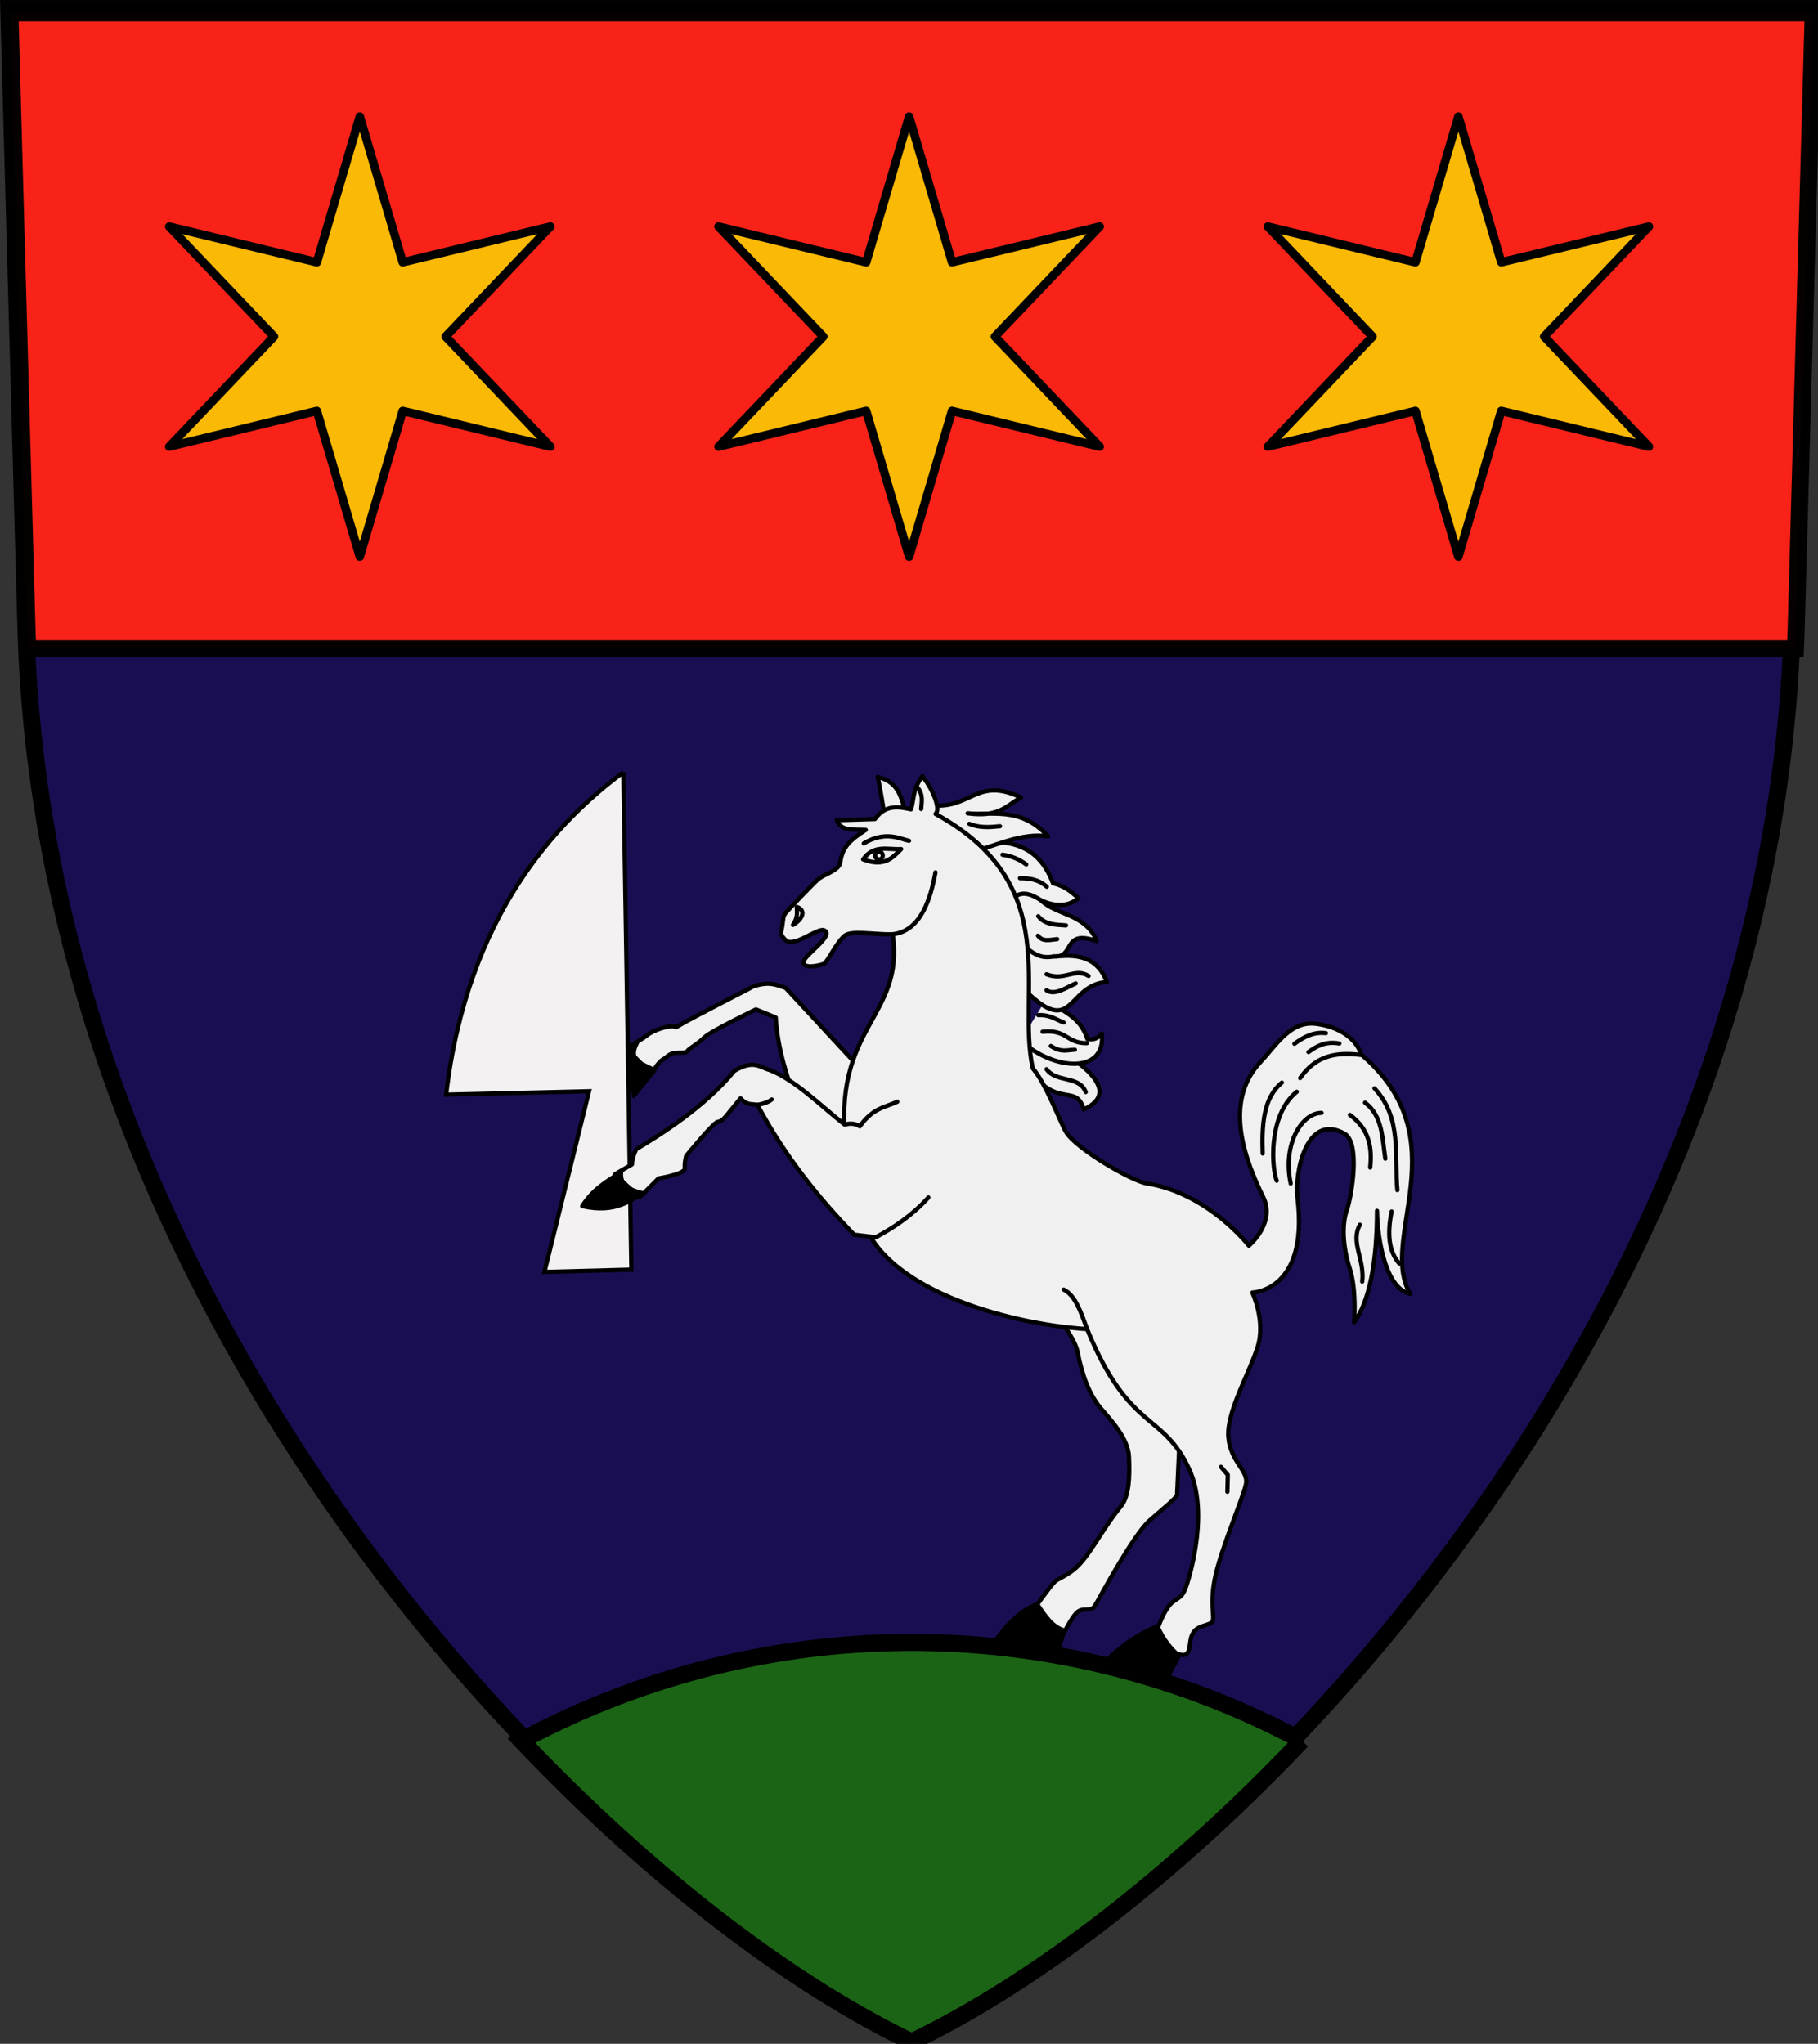 <?xml version="1.0" encoding="UTF-8" standalone="no"?>
<svg
   xmlns:dc="http://purl.org/dc/elements/1.1/"
   xmlns:cc="http://creativecommons.org/ns#"
   xmlns:rdf="http://www.w3.org/1999/02/22-rdf-syntax-ns#"
   xmlns:svg="http://www.w3.org/2000/svg"
   xmlns="http://www.w3.org/2000/svg"
   xmlns:sodipodi="http://sodipodi.sourceforge.net/DTD/sodipodi-0.dtd"
   xmlns:inkscape="http://www.inkscape.org/namespaces/inkscape"
   sodipodi:docname="HUN Szorosad COA.svg"
   inkscape:version="1.0.1 (3bc2e813f5, 2020-09-07)"
   id="svg8"
   version="1.1"
   viewBox="0 0 42.665 47.968"
   height="47.968mm"
   width="42.665mm">
  <rect x="0" y="0" width="42.665" height="47.968" fill="#333333" stroke="none"/>
  <defs
     id="defs2">
    <clipPath
       id="clipPath1009"
       clipPathUnits="userSpaceOnUse">
      <path
         id="path1011"
         style="fill:none;stroke:#ff00ff;stroke-width:0.3"
         d="m -359.83,240.281 c -15.898,0.094 -25.71,25.316 -28.392,60.446 h 56.783 c -2.681,-35.129 -12.493,-60.54 -28.391,-60.446 z"
         sodipodi:nodetypes="zccz" />
    </clipPath>
    <clipPath
       id="clipPath1708"
       clipPathUnits="userSpaceOnUse">
      <path
         id="path1710"
         style="font-variation-settings:normal;opacity:0.98;vector-effect:none;fill:none;fill-opacity:0.98;fill-rule:evenodd;stroke:#000000;stroke-width:0.7;stroke-linecap:round;stroke-linejoin:miter;stroke-miterlimit:4;stroke-dasharray:none;stroke-dashoffset:0;stroke-opacity:1;stop-color:#000000;stop-opacity:1"
         d="M -513.403,55.726 V 168.432 c 0,46.672 -37.573,84.245 -84.245,84.245 -46.672,0 -84.245,-37.573 -84.245,-84.245 V 55.726 Z"
         sodipodi:nodetypes="cssscc" />
    </clipPath>
    <clipPath
       id="clipPath1463"
       clipPathUnits="userSpaceOnUse">
      <path
         id="path1465"
         style="font-variation-settings:normal;opacity:0.98;vector-effect:none;fill:#d7d7d7;fill-opacity:1;fill-rule:evenodd;stroke:#000000;stroke-width:0.4;stroke-linecap:round;stroke-linejoin:miter;stroke-miterlimit:4;stroke-dasharray:none;stroke-dashoffset:0;stroke-opacity:1;stop-color:#000000;stop-opacity:1"
         d="m -1274.124,98.142 c 14.907,29.214 39.522,51.688 68.839,65.023 29.318,-13.335 53.931,-35.809 68.839,-65.023 z" />
    </clipPath>
    <clipPath
       id="clipPath1467"
       clipPathUnits="userSpaceOnUse">
      <path
         id="path1469"
         style="font-variation-settings:normal;opacity:0.98;vector-effect:none;fill:#d7d7d7;fill-opacity:1;fill-rule:evenodd;stroke:#000000;stroke-width:0.4;stroke-linecap:round;stroke-linejoin:miter;stroke-miterlimit:4;stroke-dasharray:none;stroke-dashoffset:0;stroke-opacity:1;stop-color:#000000;stop-opacity:1"
         d="m -397.203,418.287 c 56.343,110.414 149.373,195.357 260.18,245.756 C -26.217,613.644 66.811,528.701 123.154,418.287 Z" />
    </clipPath>
    <clipPath
       clipPathUnits="userSpaceOnUse"
       id="clipPath1427">
      <path
         style="font-variation-settings:normal;opacity:1;vector-effect:none;fill:none;fill-opacity:1;stroke:#000000;stroke-width:0.4;stroke-linecap:butt;stroke-linejoin:miter;stroke-miterlimit:4;stroke-dasharray:none;stroke-dashoffset:0;stroke-opacity:1;stop-color:#000000;stop-opacity:1"
         d="m -4215.035,281.884 v -73.791 c -51.751,0 -103.503,0 -155.254,0 v 73.791 c 0,37.132 42.712,90.581 77.627,98.387 34.915,-7.807 77.627,-61.255 77.627,-98.387 z"
         id="path1429"
         sodipodi:nodetypes="sccscs"
         inkscape:transform-center-x="-38.81356"
         inkscape:transform-center-y="103.06796" />
    </clipPath>
  </defs>
  <sodipodi:namedview
     inkscape:lockguides="false"
     id="base"
     pagecolor="#ffffff"
     bordercolor="#666666"
     borderopacity="1.0"
     inkscape:pageopacity="0.0"
     inkscape:pageshadow="2"
     inkscape:zoom="2.4644078"
     inkscape:cx="102.58168"
     inkscape:cy="72.312943"
     inkscape:document-units="mm"
     inkscape:current-layer="layer1"
     inkscape:document-rotation="0"
     showgrid="false"
     showborder="false"
     showguides="true"
     inkscape:guide-bbox="true"
     inkscape:snap-bbox="true"
     inkscape:bbox-paths="true"
     inkscape:bbox-nodes="true"
     inkscape:snap-bbox-edge-midpoints="true"
     inkscape:snap-bbox-midpoints="true"
     inkscape:object-paths="true"
     inkscape:snap-intersection-paths="true"
     inkscape:snap-smooth-nodes="true"
     inkscape:snap-midpoints="true"
     inkscape:snap-object-midpoints="true"
     inkscape:snap-center="true"
     inkscape:snap-global="false"
     inkscape:window-width="1920"
     inkscape:window-height="1057"
     inkscape:window-x="-8"
     inkscape:window-y="-8"
     inkscape:window-maximized="1"
     fit-margin-top="0"
     fit-margin-left="0"
     fit-margin-right="0"
     fit-margin-bottom="0" />
  <g
     inkscape:groupmode="layer"
     id="layer2"
     inkscape:label="RASZTER"
     transform="translate(4899.904,-332.483)" />
  <g
     style="display:inline"
     inkscape:label="Réteg 1"
     inkscape:groupmode="layer"
     id="layer1"
     transform="translate(4899.904,-332.483)">
    <path
       transform="matrix(0.265,0,0,0.265,-2068.13,-83.963)"
       id="path1126"
       d=""
       style="fill:#000000;fill-opacity:1;stroke:#000000;stroke-width:0.756;stroke-linecap:round;stroke-linejoin:round;stroke-miterlimit:4;stroke-dasharray:none" />
    <path
       style="opacity:1;fill:#f3b905;fill-opacity:1;stroke:#f3b905;stroke-width:1.512;stroke-linecap:round;stroke-linejoin:round;stroke-miterlimit:4;stroke-dasharray:none;stroke-opacity:1"
       d=""
       id="path2454"
       transform="matrix(0.265,0,0,0.265,-3588.68,379.177)" />
    <path
       style="font-variation-settings:normal;opacity:1;vector-effect:none;fill:none;fill-opacity:1;stroke:#000000;stroke-width:0.3;stroke-linecap:butt;stroke-linejoin:miter;stroke-miterlimit:4;stroke-dasharray:none;stroke-dashoffset:0;stroke-opacity:1;stop-color:#000000;stop-opacity:1"
       d="m -4656.198,458.608 c -0.849,0.643 -0.482,1.716 -0.322,2.792"
       id="path1814"
       sodipodi:nodetypes="cc" />
    <g
       id="g1122">
      <path
         style="font-variation-settings:normal;opacity:1;vector-effect:none;fill:#1a0e53;fill-opacity:1;stroke:#000000;stroke-width:0.4;stroke-linecap:butt;stroke-linejoin:miter;stroke-miterlimit:4;stroke-dasharray:none;stroke-dashoffset:0;stroke-opacity:1;stop-color:#000000;stop-opacity:1"
         d="m -4899.698,332.684 0.402,14.522 c 0.446,16.13 12.928,29.289 20.725,33.024 7.798,-3.735 20.279,-16.894 20.725,-33.024 l 0.402,-14.522 z"
         id="path855"
         sodipodi:nodetypes="cscscc"
         inkscape:transform-center-x="10.563471"
         inkscape:transform-center-y="35.075775" />
      <path
         id="path857"
         style="font-variation-settings:normal;opacity:1;vector-effect:none;fill:#1b6415;fill-opacity:1;fill-rule:evenodd;stroke:#000000;stroke-width:1.512;stroke-linecap:butt;stroke-linejoin:miter;stroke-miterlimit:4;stroke-dasharray:none;stroke-dashoffset:0;stroke-opacity:1;stop-color:#000000;stop-opacity:1"
         d="m 144.893,389.848 a 73.018,73.018 0 0 0 -34.562,8.699 c 11.887,12.523 24.295,21.765 34.557,26.68 10.263,-4.915 22.67,-14.16 34.559,-26.686 a 73.018,73.018 0 0 0 -34.553,-8.693 z"
         transform="matrix(0.265,0,0,0.265,-4916.906,267.721)" />
      <path
         id="rect861"
         style="font-variation-settings:normal;opacity:0.98;vector-effect:none;fill:#fc2318;fill-opacity:1;fill-rule:evenodd;stroke:#000000;stroke-width:1.512;stroke-linecap:round;stroke-linejoin:miter;stroke-miterlimit:4;stroke-dasharray:none;stroke-dashoffset:0;stroke-opacity:1;stop-color:#000000;stop-opacity:1"
         d="m 65.035,245.525 1.52,54.889 c 0.013,0.48 0.038,0.955 0.057,1.434 H 223.16 c 0.019,-0.478 0.043,-0.954 0.057,-1.434 l 1.52,-54.889 z"
         transform="matrix(0.265,0,0,0.265,-4916.906,267.721)" />
      <path
         sodipodi:type="star"
         style="font-variation-settings:normal;opacity:1;vector-effect:none;fill:#fab905;fill-opacity:1;fill-rule:evenodd;stroke:#000000;stroke-width:0.2;stroke-linecap:round;stroke-linejoin:round;stroke-miterlimit:4;stroke-dasharray:none;stroke-dashoffset:0;stroke-opacity:1;stop-color:#000000;stop-opacity:1"
         id="path873"
         sodipodi:sides="6"
         sodipodi:cx="-4878.5693"
         sodipodi:cy="340.3833"
         sodipodi:r1="5.1638269"
         sodipodi:r2="2.0138924"
         sodipodi:arg1="-1.5707963"
         sodipodi:arg2="-1.0471976"
         inkscape:flatsided="false"
         inkscape:rounded="0"
         inkscape:randomized="0"
         d="m -4878.569,335.219 1.007,3.42 3.465,-0.838 -2.458,2.582 2.458,2.582 -3.465,-0.838 -1.007,3.42 -1.007,-3.42 -3.465,0.838 2.458,-2.582 -2.458,-2.582 3.465,0.838 z"
         inkscape:transform-center-x="6.2132218e-06" />
      <path
         sodipodi:type="star"
         style="font-variation-settings:normal;opacity:1;vector-effect:none;fill:#fab905;fill-opacity:1;fill-rule:evenodd;stroke:#000000;stroke-width:0.2;stroke-linecap:round;stroke-linejoin:round;stroke-miterlimit:4;stroke-dasharray:none;stroke-dashoffset:0;stroke-opacity:1;stop-color:#000000;stop-opacity:1"
         id="path875"
         sodipodi:sides="6"
         sodipodi:cx="-4891.46"
         sodipodi:cy="340.3833"
         sodipodi:r1="5.1638269"
         sodipodi:r2="2.0138924"
         sodipodi:arg1="-1.5707963"
         sodipodi:arg2="-1.0471976"
         inkscape:flatsided="false"
         inkscape:rounded="0"
         inkscape:randomized="0"
         d="m -4891.46,335.219 1.007,3.42 3.465,-0.838 -2.458,2.582 2.458,2.582 -3.465,-0.838 -1.007,3.42 -1.007,-3.42 -3.465,0.838 2.458,-2.582 -2.458,-2.582 3.465,0.838 z"
         inkscape:transform-center-x="12.890593"
         inkscape:transform-center-y="10.666238" />
      <path
         sodipodi:type="star"
         style="font-variation-settings:normal;opacity:1;vector-effect:none;fill:#fab905;fill-opacity:1;fill-rule:evenodd;stroke:#000000;stroke-width:0.2;stroke-linecap:round;stroke-linejoin:round;stroke-miterlimit:4;stroke-dasharray:none;stroke-dashoffset:0;stroke-opacity:1;stop-color:#000000;stop-opacity:1"
         id="path877"
         sodipodi:sides="6"
         sodipodi:cx="4865.6787"
         sodipodi:cy="340.3833"
         sodipodi:r1="5.1638269"
         sodipodi:r2="2.0138924"
         sodipodi:arg1="-1.5707963"
         sodipodi:arg2="-1.0471976"
         inkscape:flatsided="false"
         inkscape:rounded="0"
         inkscape:randomized="0"
         d="m 4865.679,335.219 1.007,3.42 3.465,-0.838 -2.458,2.582 2.458,2.582 -3.465,-0.838 -1.007,3.42 -1.007,-3.42 -3.465,0.838 2.458,-2.582 -2.458,-2.582 3.465,0.838 z"
         inkscape:transform-center-x="-12.890659"
         inkscape:transform-center-y="10.666238"
         transform="scale(-1,1)" />
      <path
         style="font-variation-settings:normal;vector-effect:none;fill:#f1f0f1;fill-opacity:1;stroke:#000000;stroke-width:0.1;stroke-linecap:round;stroke-linejoin:round;stroke-miterlimit:4;stroke-dasharray:none;stroke-dashoffset:0;stroke-opacity:1;stop-color:#000000"
         d="m -4879.681,357.597 -1.784,-1.926 c -0.203,-0.063 -0.364,-0.168 -0.759,-0.038 -0.046,0.033 -1.496,0.762 -1.812,0.958 -0.141,-0.07 -0.544,0.073 -0.683,0.19 -0.101,0.085 -0.493,0.304 -0.493,0.304 l 0.598,0.607 c 0,0 0.142,-0.275 0.266,-0.342 0.123,-0.066 0.133,-0.161 0.38,-0.161 0.247,0 0.133,-0.009 0.266,-0.104 0.133,-0.095 0.19,-0.123 0.342,-0.266 0.152,-0.142 1.196,-0.645 1.196,-0.645 l 0.465,0.19 c 0.052,0.825 0.288,1.406 0.484,2.04 l 1.964,1.547"
         id="path967"
         sodipodi:nodetypes="ccccsccsscccccc" />
      <path
         style="font-variation-settings:normal;vector-effect:none;fill:#000000;fill-opacity:1;stroke:#000000;stroke-width:0.1;stroke-linecap:round;stroke-linejoin:round;stroke-miterlimit:4;stroke-dasharray:none;stroke-dashoffset:0;stroke-opacity:1;stop-color:#000000"
         d="m -4885.678,357.322 0.721,-0.361 c -0.243,0.461 0.184,0.488 0.408,0.645 l -0.484,0.598"
         id="path969"
         sodipodi:nodetypes="cccc" />
      <path
         style="font-variation-settings:normal;opacity:1;vector-effect:none;fill:#f3f1f2;fill-opacity:1;stroke:#000000;stroke-width:0.1;stroke-linecap:butt;stroke-linejoin:miter;stroke-miterlimit:4;stroke-dasharray:none;stroke-dashoffset:0;stroke-opacity:1;stop-color:#000000;stop-opacity:1"
         d="m -4885.275,350.605 0.188,11.676 -2.04,0.054 1.047,-4.241 -3.355,0.081 c 0.5,-4.236 2.619,-6.421 4.16,-7.569 z"
         id="path879"
         sodipodi:nodetypes="cccccc" />
      <path
         style="font-variation-settings:normal;vector-effect:none;fill:#f1f0f1;fill-opacity:1;stroke:#000000;stroke-width:0.1;stroke-linecap:round;stroke-linejoin:round;stroke-miterlimit:4;stroke-dasharray:none;stroke-dashoffset:0;stroke-opacity:1;stop-color:#000000"
         d="m -4875.145,363.3 c 0,0 0.468,0.586 0.531,0.92 0.104,0.55 0.285,1.006 0.531,1.3 0.247,0.294 0.655,0.712 0.674,1.158 0.019,0.446 0.01,0.917 -0.19,1.158 -0.465,0.569 -0.75,1.206 -1.11,1.49 -0.2,0.158 -0.37,0.209 -0.446,0.285 -0.127,0.127 -0.503,0.664 -0.503,0.664 l 0.645,0.693 c 0,0 0.266,-0.588 0.427,-0.674 0.161,-0.085 0.287,0.034 0.389,-0.142 0.107,-0.185 0.892,-1.651 1.272,-1.983 0.38,-0.332 0.645,-0.541 0.645,-0.607 0,-0.066 0.076,-1.642 0.076,-1.642 l -0.01,-2.572"
         id="path959"
         sodipodi:nodetypes="cssssssccsssscc" />
      <path
         style="font-variation-settings:normal;vector-effect:none;fill:#f1f0f1;fill-opacity:1;stroke:#000000;stroke-width:0.1;stroke-linecap:round;stroke-linejoin:round;stroke-miterlimit:4;stroke-dasharray:none;stroke-dashoffset:0;stroke-opacity:1;stop-color:#000000"
         d="m -4875.988,356.61 c 0.681,0.344 2.715,1.36 1.516,1.912 -0.183,-0.643 -0.624,0.035 -1.342,-1.013"
         id="path921"
         sodipodi:nodetypes="ccc" />
      <path
         style="font-variation-settings:normal;vector-effect:none;fill:#f1f0f1;fill-opacity:1;stroke:#000000;stroke-width:0.1;stroke-linecap:round;stroke-linejoin:round;stroke-miterlimit:4;stroke-dasharray:none;stroke-dashoffset:0;stroke-opacity:1;stop-color:#000000"
         d="m -4875.35,355.926 c 0.336,0.292 0.789,0.384 0.966,0.946 0.112,0.01 0.224,0.014 0.336,-0.134 0.111,0.971 -1.147,0.87 -1.899,0.168"
         id="path919"
         sodipodi:nodetypes="cccc" />
      <path
         style="font-variation-settings:normal;vector-effect:none;fill:#f1f0f1;fill-opacity:1;stroke:#000000;stroke-width:0.1;stroke-linecap:round;stroke-linejoin:round;stroke-miterlimit:4;stroke-dasharray:none;stroke-dashoffset:0;stroke-opacity:1;stop-color:#000000"
         d="m -4877.242,352.226 c 0.799,0.01 1.641,-0.098 2.05,0.987 0.283,0.067 0.438,0.21 0.598,0.351 -0.223,0.181 -0.507,0.22 -0.882,0.048 0.366,0.358 1.057,0.316 1.31,0.958 -0.831,-0.289 -0.491,0.399 -1.015,0.361 0.291,-0.009 0.973,-0.145 1.253,0.598 -0.984,0.077 -0.76,1.432 -2.069,0.047"
         id="path901"
         sodipodi:nodetypes="cccccccc" />
      <path
         style="font-variation-settings:normal;vector-effect:none;fill:#f1f0f1;fill-opacity:1;stroke:#000000;stroke-width:0.1;stroke-linecap:round;stroke-linejoin:round;stroke-miterlimit:4;stroke-dasharray:none;stroke-dashoffset:0;stroke-opacity:1;stop-color:#000000"
         d="m -4878.068,351.381 c 0.953,0.111 1.078,-0.681 2.126,-0.18 -0.337,0.177 -0.495,0.473 -1.253,0.37 0.558,0.06 1.229,-0.175 1.889,0.541 -0.64,-0.092 -1.242,0.232 -1.86,0.389"
         id="path897"
         sodipodi:nodetypes="ccccc" />
      <path
         style="font-variation-settings:normal;vector-effect:none;fill:#f1f0f1;fill-opacity:1;stroke:#000000;stroke-width:0.1;stroke-linecap:round;stroke-linejoin:round;stroke-miterlimit:4;stroke-dasharray:none;stroke-dashoffset:0;stroke-opacity:1;stop-color:#000000"
         d="m -4879.154,351.666 c 0.029,0.032 -0.122,-0.867 -0.156,-0.949 0.548,0.127 0.566,0.566 0.683,0.935"
         id="path893"
         sodipodi:nodetypes="ccc" />
      <path
         style="font-variation-settings:normal;vector-effect:none;fill:#f1f0f1;fill-opacity:1;stroke:#000000;stroke-width:0.1;stroke-linecap:round;stroke-linejoin:round;stroke-miterlimit:4;stroke-dasharray:none;stroke-dashoffset:0;stroke-opacity:1;stop-color:#000000"
         d="m -4880.041,359.449 c -0.373,-2.879 1.373,-3.065 1.087,-5.039 -0.416,0.014 -1.006,-0.106 -1.141,0.047 -0.188,0.161 -0.389,0.604 -0.47,0.644 -0.081,0.04 -0.496,0.134 -0.483,-0.04 0.015,-0.164 0.748,-0.632 0.483,-0.745 -0.149,-0.064 -0.718,0.416 -0.899,0.235 -0.154,-0.154 -0.107,-0.161 -0.081,-0.336 0.027,-0.174 0.013,-0.228 0.081,-0.309 0.067,-0.081 0.604,-0.644 0.751,-0.778 0.148,-0.134 0.503,-0.206 0.53,-0.409 0.045,-0.344 0.216,-0.514 0.597,-0.758 -0.269,-0.014 -0.584,0.04 -0.684,-0.228 l 0.899,-0.027 c 0.268,-0.381 0.629,-0.268 0.846,-0.228 0.08,-0.256 0.03,-0.459 0.268,-0.778 0.216,0.259 0.445,0.762 0.309,0.886 3.047,1.667 1.887,4.176 2.281,5.972 0.303,0.341 0.642,1.26 0.778,1.49 0.233,0.392 1.535,1.152 1.892,1.208 1.45,0.228 2.402,1.463 2.402,1.463 0,0 0.634,-0.531 0.336,-1.141 -0.411,-0.84 -0.955,-2.217 -0.067,-3.167 0.384,-0.411 0.711,-0.98 1.315,-0.899 0.375,0.05 0.882,0.229 1.06,0.725 2.326,1.993 0.375,4.317 1.141,5.61 -0.568,-0.11 -0.767,-1.261 -0.778,-1.946 0,1.202 -0.18,2.131 -0.537,2.617 0,0 0.061,-0.758 -0.1,-1.255 -0.161,-0.497 -0.195,-1.02 -0.074,-1.369 0.121,-0.349 0.324,-1.593 -0.054,-1.805 -0.886,-0.497 -1.175,0.902 -1.101,1.516 0.265,2.189 -1.06,2.214 -1.06,2.214 0,0 0.32,0.669 0.121,1.288 -0.204,0.632 -0.725,1.516 -0.684,2.094 0.04,0.577 0.47,0.792 0.416,1.1 -0.054,0.309 -0.604,1.557 -0.738,2.255 -0.134,0.698 0.054,0.942 -0.094,1.022 -0.148,0.08 -0.313,0.06 -0.421,0.248 -0.107,0.188 -0.015,0.489 -0.227,0.501 l -0.279,-0.054 -0.349,-0.389 c -0.053,0.009 0.169,-0.627 0.376,-0.792 0.194,-0.154 0.241,-0.107 0.349,-0.443 0.107,-0.336 0.489,-1.712 0.054,-2.671 -0.621,-1.369 -1.409,-0.871 -2.402,-3.301 -1.855,-0.116 -4.942,-0.953 -5.314,-2.751"
         id="path881"
         sodipodi:nodetypes="cccccssccsscccccccsscsssccccscsscsccssscccscscc" />
      <path
         style="font-variation-settings:normal;vector-effect:none;fill:none;fill-opacity:1;stroke:#000000;stroke-width:0.1;stroke-linecap:round;stroke-linejoin:round;stroke-miterlimit:4;stroke-dasharray:none;stroke-dashoffset:0;stroke-opacity:1;stop-color:#000000"
         d="m -4881.204,353.768 c 0.226,0.083 0.138,0.286 -0.09,0.422 0.119,-0.176 0.091,-0.294 0.09,-0.422 z"
         id="path883"
         sodipodi:nodetypes="ccc" />
      <path
         style="font-variation-settings:normal;vector-effect:none;fill:none;fill-opacity:1;stroke:#000000;stroke-width:0.1;stroke-linecap:round;stroke-linejoin:round;stroke-miterlimit:4;stroke-dasharray:none;stroke-dashoffset:0;stroke-opacity:1;stop-color:#000000"
         d="m -4878.954,354.409 c 0.67,-0.074 0.893,-0.854 1.004,-1.453"
         id="path885"
         sodipodi:nodetypes="cc" />
      <path
         style="font-variation-settings:normal;vector-effect:none;fill:none;fill-opacity:1;stroke:#000000;stroke-width:0.1;stroke-linecap:round;stroke-linejoin:round;stroke-miterlimit:4;stroke-dasharray:none;stroke-dashoffset:0;stroke-opacity:1;stop-color:#000000"
         d="m -4879.634,352.278 c 0.521,-0.31 0.86,-0.099 1.063,-0.062"
         id="path887"
         sodipodi:nodetypes="cc" />
      <path
         style="font-variation-settings:normal;vector-effect:none;fill:none;fill-opacity:1;stroke:#000000;stroke-width:0.1;stroke-linecap:round;stroke-linejoin:round;stroke-miterlimit:4;stroke-dasharray:none;stroke-dashoffset:0;stroke-opacity:1;stop-color:#000000"
         d="m -4879.648,352.653 c 0.249,-0.359 0.585,-0.22 0.892,-0.242 -0.204,0.206 -0.393,0.43 -0.892,0.242 z"
         id="path889"
         sodipodi:nodetypes="ccc" />
      <circle
         style="font-variation-settings:normal;vector-effect:none;fill:none;fill-opacity:1;fill-rule:evenodd;stroke:#000000;stroke-width:0.1;stroke-linecap:butt;stroke-linejoin:miter;stroke-miterlimit:4;stroke-dasharray:none;stroke-dashoffset:0;stroke-opacity:1;stop-color:#000000"
         id="path891"
         cx="-4879.276"
         cy="352.565"
         r="0.088" />
      <path
         style="font-variation-settings:normal;vector-effect:none;fill:none;fill-opacity:1;stroke:#000000;stroke-width:0.1;stroke-linecap:round;stroke-linejoin:bevel;stroke-miterlimit:4;stroke-dasharray:none;stroke-dashoffset:0;stroke-opacity:1;stop-color:#000000"
         d="m -4878.386,350.949 c 0.158,0.174 0.111,0.348 0.1,0.522"
         id="path895"
         sodipodi:nodetypes="cc" />
      <path
         style="font-variation-settings:normal;vector-effect:none;fill:none;fill-opacity:1;stroke:#000000;stroke-width:0.1;stroke-linecap:round;stroke-linejoin:miter;stroke-miterlimit:4;stroke-dasharray:none;stroke-dashoffset:0;stroke-opacity:1;stop-color:#000000"
         d="m -4877.157,351.818 c 0.24,0.1 0.481,0.081 0.721,0.057"
         id="path899"
         sodipodi:nodetypes="cc" />
      <path
         style="font-variation-settings:normal;vector-effect:none;fill:none;fill-opacity:1;stroke:#000000;stroke-width:0.1;stroke-linecap:round;stroke-linejoin:round;stroke-miterlimit:4;stroke-dasharray:none;stroke-dashoffset:0;stroke-opacity:1;stop-color:#000000"
         d="m -4876.377,352.544 c 0.213,0.03 0.398,0.108 0.557,0.228"
         id="path903"
         sodipodi:nodetypes="cc" />
      <path
         style="font-variation-settings:normal;vector-effect:none;fill:none;fill-opacity:1;stroke:#000000;stroke-width:0.1;stroke-linecap:round;stroke-linejoin:round;stroke-miterlimit:4;stroke-dasharray:none;stroke-dashoffset:0;stroke-opacity:1;stop-color:#000000"
         d="m -4875.968,353.094 c 0.217,10e-4 0.431,0.023 0.631,0.201"
         id="path905"
         sodipodi:nodetypes="cc" />
      <path
         style="font-variation-settings:normal;vector-effect:none;fill:none;fill-opacity:1;stroke:#000000;stroke-width:0.1;stroke-linecap:round;stroke-linejoin:round;stroke-miterlimit:4;stroke-dasharray:none;stroke-dashoffset:0;stroke-opacity:1;stop-color:#000000"
         d="m -4875.538,353.987 c 0.168,0.207 0.415,0.196 0.651,0.215"
         id="path907"
         sodipodi:nodetypes="cc" />
      <path
         style="font-variation-settings:normal;vector-effect:none;fill:none;fill-opacity:1;stroke:#000000;stroke-width:0.1;stroke-linecap:round;stroke-linejoin:round;stroke-miterlimit:4;stroke-dasharray:none;stroke-dashoffset:0;stroke-opacity:1;stop-color:#000000"
         d="m -4875.545,354.443 c 0.112,0.154 0.287,0.095 0.45,0.081"
         id="path909"
         sodipodi:nodetypes="cc" />
      <path
         style="font-variation-settings:normal;vector-effect:none;fill:none;fill-opacity:1;stroke:#000000;stroke-width:0.1;stroke-linecap:round;stroke-linejoin:round;stroke-miterlimit:4;stroke-dasharray:none;stroke-dashoffset:0;stroke-opacity:1;stop-color:#000000"
         d="m -4875.344,355.349 c 0.424,0.169 0.66,-0.163 0.986,0.04"
         id="path911"
         sodipodi:nodetypes="cc" />
      <path
         style="font-variation-settings:normal;vector-effect:none;fill:none;fill-opacity:1;stroke:#000000;stroke-width:0.1;stroke-linecap:round;stroke-linejoin:round;stroke-miterlimit:4;stroke-dasharray:none;stroke-dashoffset:0;stroke-opacity:1;stop-color:#000000"
         d="m -4875.344,355.725 c 0.189,0.128 0.445,-0.054 0.684,-0.161"
         id="path913"
         sodipodi:nodetypes="cc" />
      <path
         style="font-variation-settings:normal;vector-effect:none;fill:none;fill-opacity:1;stroke:#000000;stroke-width:0.1;stroke-linecap:round;stroke-linejoin:round;stroke-miterlimit:4;stroke-dasharray:none;stroke-dashoffset:0;stroke-opacity:1;stop-color:#000000"
         d="m -4876.069,353.521 c 0.159,-0.116 0.362,-0.062 0.592,0.09"
         id="path915"
         sodipodi:nodetypes="cc" />
      <path
         style="font-variation-settings:normal;vector-effect:none;fill:none;fill-opacity:1;stroke:#000000;stroke-width:0.1;stroke-linecap:round;stroke-linejoin:round;stroke-miterlimit:4;stroke-dasharray:none;stroke-dashoffset:0;stroke-opacity:1;stop-color:#000000"
         d="m -4875.786,354.755 c 0.157,0.122 0.323,0.23 0.603,0.176"
         id="path917"
         sodipodi:nodetypes="cc" />
      <path
         style="font-variation-settings:normal;vector-effect:none;fill:none;fill-opacity:1;stroke:#000000;stroke-width:0.1;stroke-linecap:round;stroke-linejoin:round;stroke-miterlimit:4;stroke-dasharray:none;stroke-dashoffset:0;stroke-opacity:1;stop-color:#000000"
         d="m -4875.538,356.308 c 0.282,-0.011 0.413,0.104 0.597,0.174"
         id="path923"
         sodipodi:nodetypes="cc" />
      <path
         style="font-variation-settings:normal;vector-effect:none;fill:none;fill-opacity:1;stroke:#000000;stroke-width:0.1;stroke-linecap:round;stroke-linejoin:round;stroke-miterlimit:4;stroke-dasharray:none;stroke-dashoffset:0;stroke-opacity:1;stop-color:#000000"
         d="m -4875.438,356.698 c 0.585,-0.06 0.548,0.27 1.04,0.268"
         id="path925"
         sodipodi:nodetypes="cc" />
      <path
         style="font-variation-settings:normal;vector-effect:none;fill:none;fill-opacity:1;stroke:#000000;stroke-width:0.1;stroke-linecap:round;stroke-linejoin:round;stroke-miterlimit:4;stroke-dasharray:none;stroke-dashoffset:0;stroke-opacity:1;stop-color:#000000"
         d="m -4875.243,357.033 c 0.255,0.164 0.391,0.088 0.564,0.087"
         id="path927"
         sodipodi:nodetypes="cc" />
      <path
         style="font-variation-settings:normal;vector-effect:none;fill:none;fill-opacity:1;stroke:#000000;stroke-width:0.1;stroke-linecap:round;stroke-linejoin:round;stroke-miterlimit:4;stroke-dasharray:none;stroke-dashoffset:0;stroke-opacity:1;stop-color:#000000"
         d="m -4875.344,357.577 c 0.228,0.323 0.767,0.141 0.919,0.537"
         id="path929"
         sodipodi:nodetypes="cc" />
      <path
         style="font-variation-settings:normal;vector-effect:none;fill:none;fill-opacity:1;stroke:#000000;stroke-width:0.1;stroke-linecap:round;stroke-linejoin:round;stroke-miterlimit:4;stroke-dasharray:none;stroke-dashoffset:0;stroke-opacity:1;stop-color:#000000"
         d="m -4869.821,357.892 c -0.435,0.357 -0.474,0.989 -0.45,1.664"
         id="path931"
         sodipodi:nodetypes="cc" />
      <path
         style="font-variation-settings:normal;vector-effect:none;fill:none;fill-opacity:1;stroke:#000000;stroke-width:0.1;stroke-linecap:round;stroke-linejoin:round;stroke-miterlimit:4;stroke-dasharray:none;stroke-dashoffset:0;stroke-opacity:1;stop-color:#000000"
         d="m -4869.472,358.107 c -0.7,0.573 -0.577,1.848 -0.47,2.087"
         id="path933"
         sodipodi:nodetypes="cc" />
      <path
         style="font-variation-settings:normal;vector-effect:none;fill:none;fill-opacity:1;stroke:#000000;stroke-width:0.1;stroke-linecap:round;stroke-linejoin:round;stroke-miterlimit:4;stroke-dasharray:none;stroke-dashoffset:0;stroke-opacity:1;stop-color:#000000"
         d="m -4868.889,358.603 c -0.448,-0.005 -0.924,0.71 -0.725,1.657"
         id="path935"
         sodipodi:nodetypes="cc" />
      <path
         style="font-variation-settings:normal;vector-effect:none;fill:none;fill-opacity:1;stroke:#000000;stroke-width:0.1;stroke-linecap:round;stroke-linejoin:round;stroke-miterlimit:4;stroke-dasharray:none;stroke-dashoffset:0;stroke-opacity:1;stop-color:#000000"
         d="m -4869.392,357.785 c 0.386,-0.557 0.888,-0.607 1.416,-0.544"
         id="path937"
         sodipodi:nodetypes="cc" />
      <path
         style="font-variation-settings:normal;vector-effect:none;fill:none;fill-opacity:1;stroke:#000000;stroke-width:0.1;stroke-linecap:round;stroke-linejoin:round;stroke-miterlimit:4;stroke-dasharray:none;stroke-dashoffset:0;stroke-opacity:1;stop-color:#000000"
         d="m -4869.197,357.174 c 0.192,-0.135 0.392,-0.259 0.725,-0.201"
         id="path939"
         sodipodi:nodetypes="cc" />
      <path
         style="font-variation-settings:normal;vector-effect:none;fill:none;fill-opacity:1;stroke:#000000;stroke-width:0.1;stroke-linecap:round;stroke-linejoin:round;stroke-miterlimit:4;stroke-dasharray:none;stroke-dashoffset:0;stroke-opacity:1;stop-color:#000000"
         d="m -4869.526,356.979 c 0.219,-0.158 0.449,-0.285 0.738,-0.248"
         id="path941"
         sodipodi:nodetypes="cc" />
      <path
         style="font-variation-settings:normal;vector-effect:none;fill:none;fill-opacity:1;stroke:#000000;stroke-width:0.1;stroke-linecap:round;stroke-linejoin:round;stroke-miterlimit:4;stroke-dasharray:none;stroke-dashoffset:0;stroke-opacity:1;stop-color:#000000"
         d="m -4867.647,358.026 c 0.65,0.702 0.464,1.571 0.537,2.389"
         id="path943"
         sodipodi:nodetypes="cc" />
      <path
         style="font-variation-settings:normal;vector-effect:none;fill:none;fill-opacity:1;stroke:#000000;stroke-width:0.1;stroke-linecap:round;stroke-linejoin:round;stroke-miterlimit:4;stroke-dasharray:none;stroke-dashoffset:0;stroke-opacity:1;stop-color:#000000"
         d="m -4867.869,358.362 c 0.413,0.311 0.403,0.834 0.476,1.315"
         id="path945"
         sodipodi:nodetypes="cc" />
      <path
         style="font-variation-settings:normal;vector-effect:none;fill:none;fill-opacity:1;stroke:#000000;stroke-width:0.1;stroke-linecap:round;stroke-linejoin:round;stroke-miterlimit:4;stroke-dasharray:none;stroke-dashoffset:0;stroke-opacity:1;stop-color:#000000"
         d="m -4868.224,358.65 c 0.469,0.347 0.521,0.781 0.476,1.235"
         id="path947"
         sodipodi:nodetypes="cc" />
      <path
         style="font-variation-settings:normal;vector-effect:none;fill:none;fill-opacity:1;stroke:#000000;stroke-width:0.1;stroke-linecap:round;stroke-linejoin:round;stroke-miterlimit:4;stroke-dasharray:none;stroke-dashoffset:0;stroke-opacity:1;stop-color:#000000"
         d="m -4867.989,361.227 c -0.231,0.41 0.115,0.805 0.054,1.335"
         id="path949"
         sodipodi:nodetypes="cc" />
      <path
         style="font-variation-settings:normal;vector-effect:none;fill:none;fill-opacity:1;stroke:#000000;stroke-width:0.1;stroke-linecap:round;stroke-linejoin:round;stroke-miterlimit:4;stroke-dasharray:none;stroke-dashoffset:0;stroke-opacity:1;stop-color:#000000"
         d="m -4867.245,360.918 c -0.106,0.515 -0.07,0.938 0.181,1.221"
         id="path951"
         sodipodi:nodetypes="cc" />
      <path
         style="font-variation-settings:normal;vector-effect:none;fill:none;fill-opacity:1;stroke:#000000;stroke-width:0.1;stroke-linecap:round;stroke-linejoin:round;stroke-miterlimit:4;stroke-dasharray:none;stroke-dashoffset:0;stroke-opacity:1;stop-color:#000000"
         d="m -4871.251,366.91 0.161,0.188 -0.01,0.396"
         id="path953" />
      <path
         style="font-variation-settings:normal;vector-effect:none;fill:none;fill-opacity:1;stroke:#000000;stroke-width:0.1;stroke-linecap:round;stroke-linejoin:round;stroke-miterlimit:4;stroke-dasharray:none;stroke-dashoffset:0;stroke-opacity:1;stop-color:#000000"
         d="m -4874.941,362.75 c 0.281,0.138 0.407,0.547 0.55,0.926"
         id="path955"
         sodipodi:nodetypes="cc" />
      <path
         style="font-variation-settings:normal;vector-effect:none;fill:#000000;fill-opacity:1;stroke:#000000;stroke-width:0.1;stroke-linecap:round;stroke-linejoin:round;stroke-miterlimit:4;stroke-dasharray:none;stroke-dashoffset:0;stroke-opacity:1;stop-color:#000000"
         d="m -4873.908,371.426 c 0.42,-0.406 0.8,-0.621 1.167,-0.778 0.138,0.323 0.316,0.525 0.503,0.698 l -0.248,0.47"
         id="path957"
         sodipodi:nodetypes="cccc" />
      <path
         style="font-variation-settings:normal;vector-effect:none;fill:#000000;fill-opacity:1;stroke:#000000;stroke-width:0.1;stroke-linecap:round;stroke-linejoin:round;stroke-miterlimit:4;stroke-dasharray:none;stroke-dashoffset:0;stroke-opacity:1;stop-color:#000000"
         d="m -4876.616,371.1 c 0.351,-0.536 0.702,-0.837 1.053,-0.968 0.18,0.27 0.357,0.544 0.636,0.617 l -0.18,0.569"
         id="path961"
         sodipodi:nodetypes="cccc" />
      <path
         style="font-variation-settings:normal;vector-effect:none;fill:#f1f0f1;fill-opacity:1;stroke:#000000;stroke-width:0.1;stroke-linecap:round;stroke-linejoin:round;stroke-miterlimit:4;stroke-dasharray:none;stroke-dashoffset:0;stroke-opacity:1;stop-color:#000000"
         d="m -4878.846,358.341 c -0.29,0.136 -0.573,0.143 -0.879,0.577 -0.118,-0.074 -0.237,-0.074 -0.356,-0.04 -0.582,-0.457 -1.144,-1.035 -1.758,-1.282 -0.232,-0.059 -0.368,-0.253 -0.832,0.02 -0.689,0.852 -1.765,1.518 -2.302,1.839 -0.049,0.096 -0.087,0.207 -0.101,0.356 l -0.403,0.235 0.584,0.537 0.443,-0.443 c 0,0 0.631,-0.101 0.617,-0.235 -0.013,-0.134 0.033,-0.295 0.033,-0.295 0,0 0.651,-0.799 0.745,-0.799 0.094,0 0.208,-0.154 0.208,-0.154 l 0.322,-0.396 c 0.16,0.178 0.268,0.122 0.396,0.154 0.682,1.27 1.462,2.203 2.268,3.046 l 0.51,0.06 c 0.451,-0.24 0.873,-0.533 1.235,-0.933"
         id="path963"
         sodipodi:nodetypes="ccccccccccccscccccc" />
      <path
         style="font-variation-settings:normal;vector-effect:none;fill:none;fill-opacity:1;stroke:#000000;stroke-width:0.1;stroke-linecap:round;stroke-linejoin:round;stroke-miterlimit:4;stroke-dasharray:none;stroke-dashoffset:0;stroke-opacity:1;stop-color:#000000"
         d="m -4882.128,358.415 c 0.214,-0.043 0.28,-0.085 0.336,-0.127"
         id="path965"
         sodipodi:nodetypes="cc" />
      <path
         style="font-variation-settings:normal;vector-effect:none;fill:#000000;fill-opacity:1;stroke:#000000;stroke-width:0.1;stroke-linecap:round;stroke-linejoin:round;stroke-miterlimit:4;stroke-dasharray:none;stroke-dashoffset:0;stroke-opacity:1;stop-color:#000000"
         d="m -4886.241,360.791 c 0.81,0.177 1.096,-0.147 1.463,-0.295 -0.32,-0.07 -0.584,-0.179 -0.55,-0.497 -0.341,0.203 -0.677,0.413 -0.913,0.792 z"
         id="path971"
         sodipodi:nodetypes="cccc" />
    </g>
  </g>
</svg>
